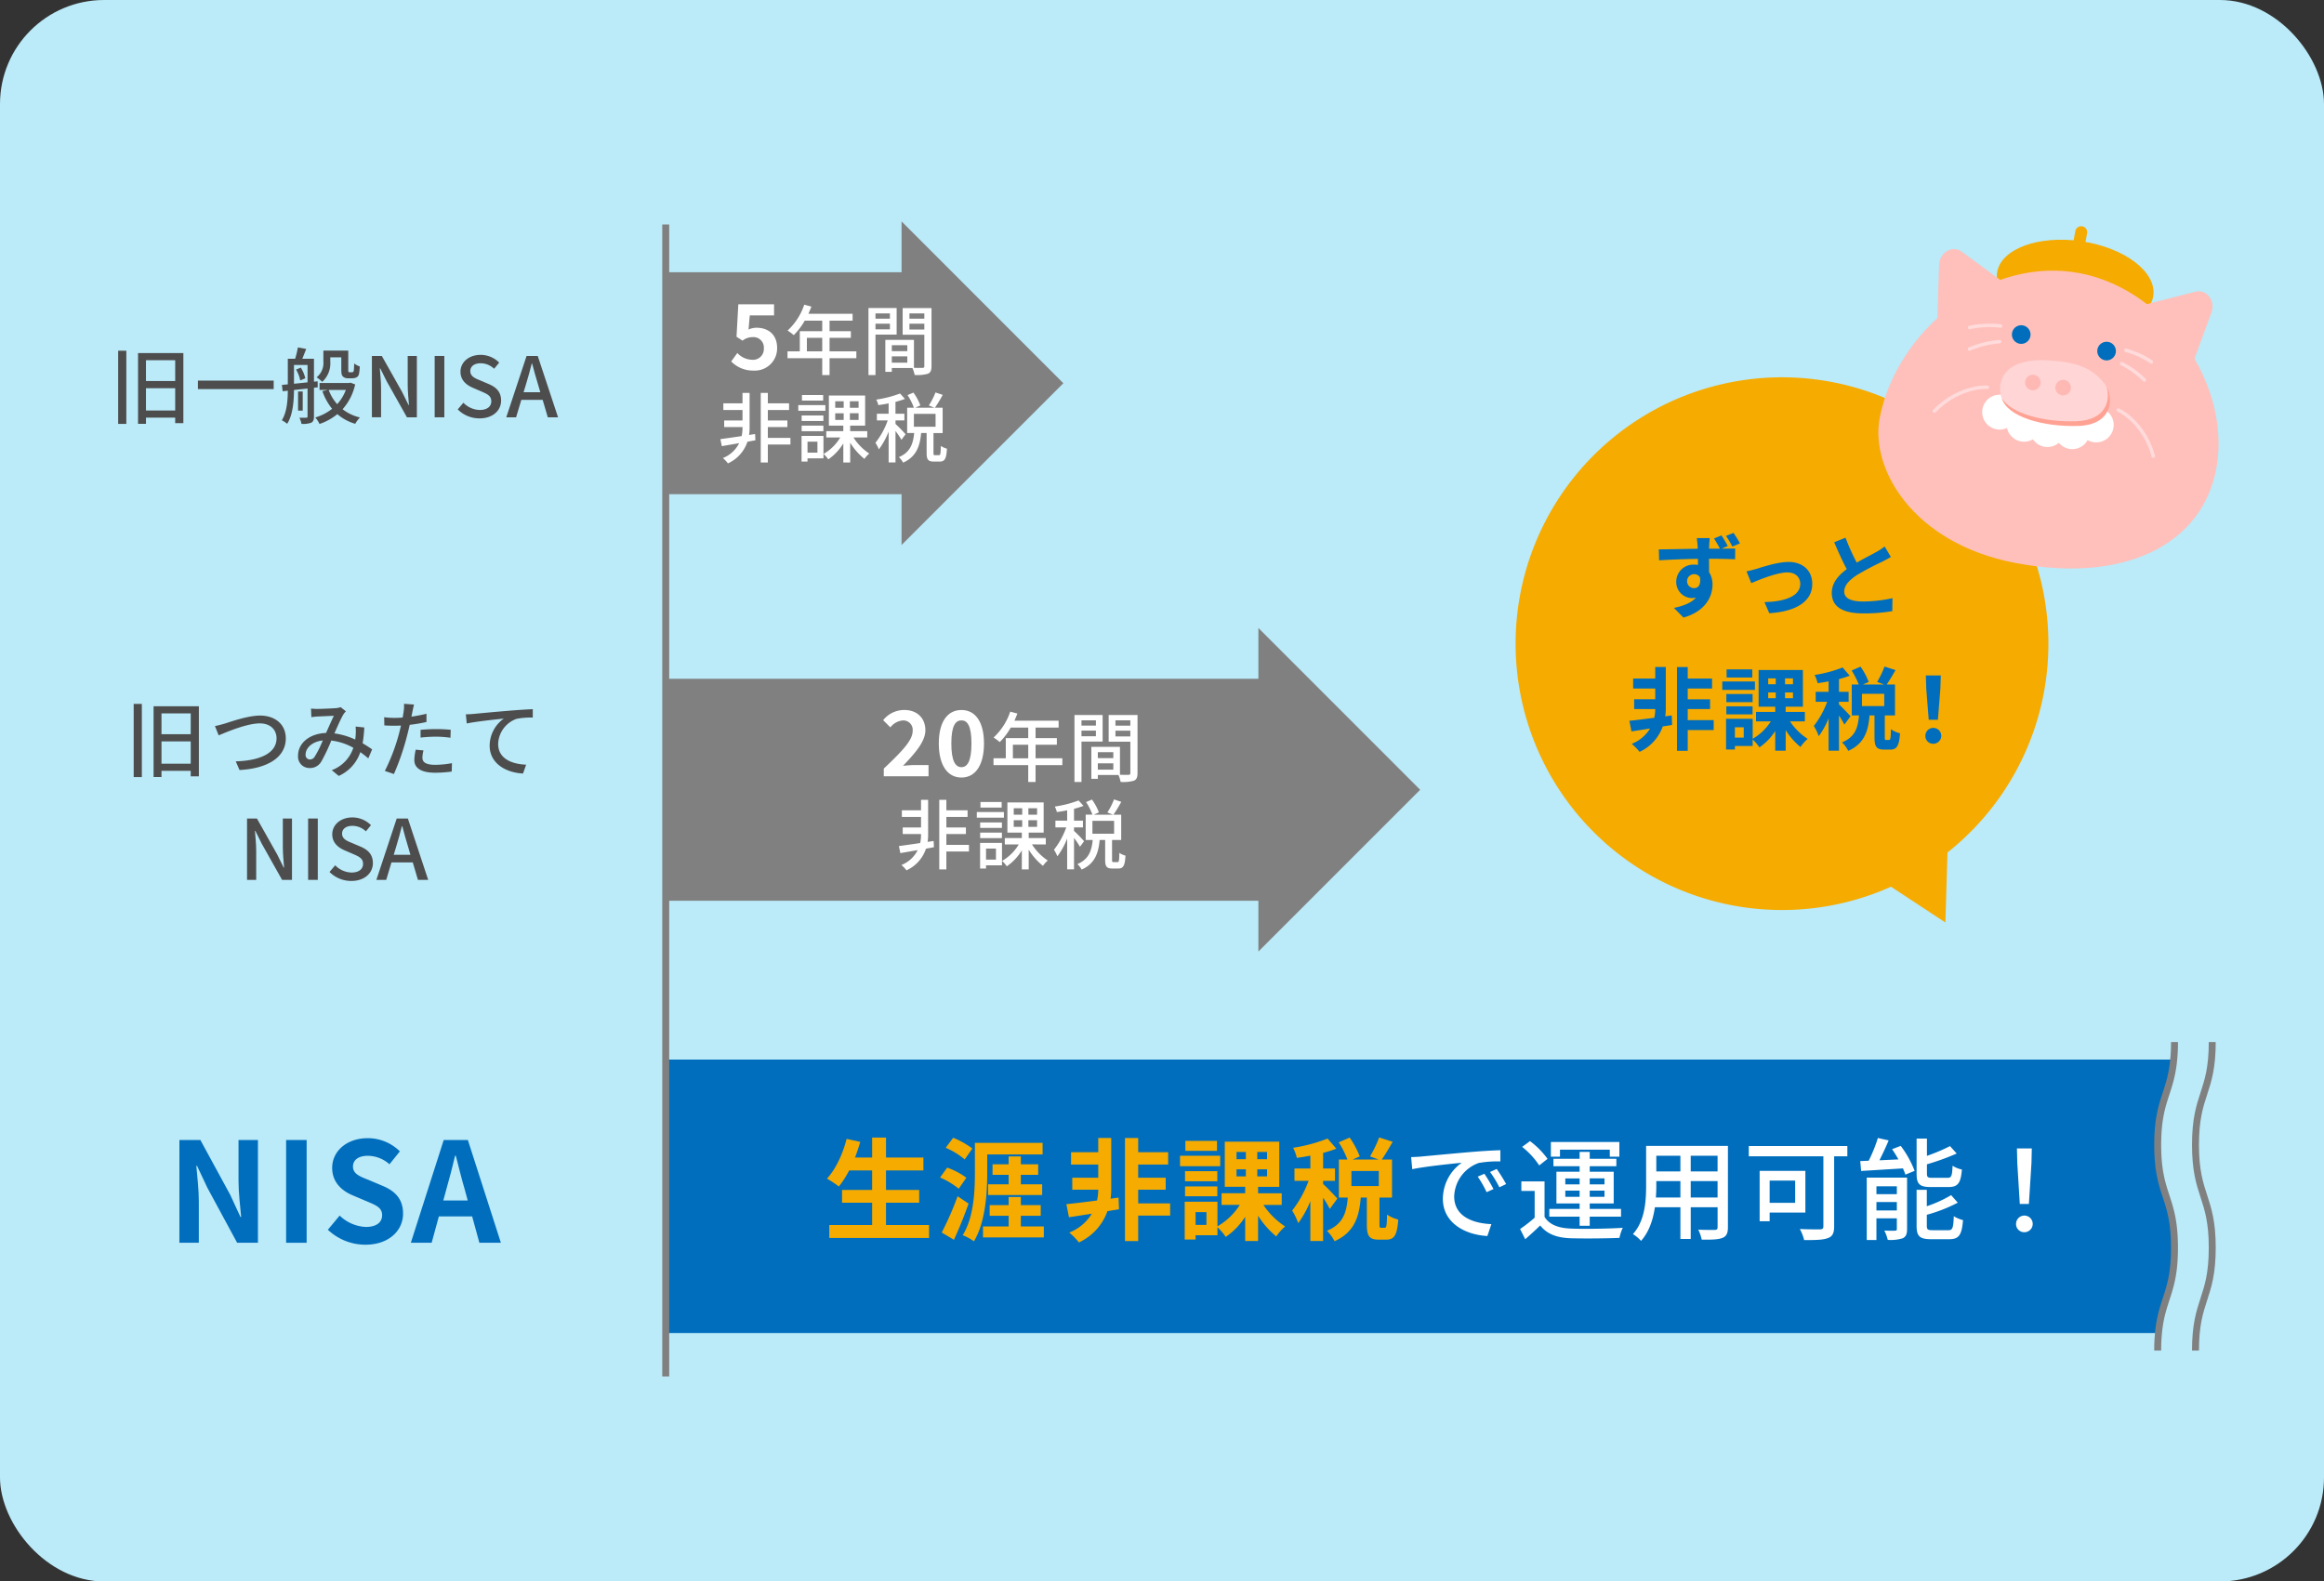 <svg id="グループ_25" data-name="グループ 25" xmlns="http://www.w3.org/2000/svg" xmlns:xlink="http://www.w3.org/1999/xlink" width="670" height="456" viewBox="0 0 670 456">
  <rect x="0" y="0" width="670" height="456" fill="#333333" stroke="none"/>
  <defs>
    <clipPath id="clip-path">
      <rect id="長方形_33" data-name="長方形 33" width="670" height="456" fill="none"/>
    </clipPath>
  </defs>
  <g id="グループ_24" data-name="グループ 24" clip-path="url(#clip-path)">
    <rect id="長方形_28" data-name="長方形 28" width="670" height="456" rx="30" fill="#bbeaf8"/>
    <path id="パス_126" data-name="パス 126" d="M34.066,101.126h2.353v21.1H34.066Zm18.793.672v20.21H50.507v-1.584H42.082V122.2H39.8V101.8Zm-10.777,8.065h8.425v-6H42.082Zm8.425,2.064H42.082v6.433h8.425Z" fill="#4d4d4d"/>
    <rect id="長方形_29" data-name="長方形 29" width="21.842" height="2.448" transform="translate(57.058 109.743)" fill="#4d4d4d"/>
    <path id="パス_127" data-name="パス 127" d="M90.514,111.807v8.28c0,.937-.191,1.489-.792,1.8a6.952,6.952,0,0,1-2.808.335,6.217,6.217,0,0,0-.6-1.775c.888.024,1.728.024,1.969,0,.288,0,.383-.1.383-.361v-8.064l-3.912.432c-.024,3.072-.288,7.152-1.969,9.745a7.065,7.065,0,0,0-1.536-1.008c1.489-2.4,1.7-5.761,1.729-8.545l-1.488.168-.216-1.824,1.7-.168v-7.369H85.09a26.044,26.044,0,0,0,.792-3.288l2.4.456c-.385.96-.792,1.992-1.129,2.832h3.36v6.6l1.057-.1.023,1.728Zm-1.848-1.561V105.23H84.754v5.425ZM86.722,106a10.3,10.3,0,0,1,1.3,3.073l-1.464.624a10.264,10.264,0,0,0-1.2-3.145Zm.552,12.409H85.93v-5.52h1.344Zm15.122-7.56A16.025,16.025,0,0,1,98.771,118a13.045,13.045,0,0,0,4.993,2.376,8.537,8.537,0,0,0-1.345,1.825,13.761,13.761,0,0,1-5.16-2.785,16.758,16.758,0,0,1-5.137,2.833,8.125,8.125,0,0,0-1.223-1.873,14.311,14.311,0,0,0,4.847-2.5,17.092,17.092,0,0,1-2.807-5.088l1.584-.36h-2.4v-1.992h8.521l.385-.1Zm-7.177-6.6a7.179,7.179,0,0,1-2.328,5.856,8.535,8.535,0,0,0-1.608-1.3,5.315,5.315,0,0,0,1.944-4.608v-3.1H100.4v5.4c0,.408,0,.672.1.744a.472.472,0,0,0,.336.1h.529a.885.885,0,0,0,.408-.072.762.762,0,0,0,.239-.527c.048-.312.072-1.033.1-1.945a4.916,4.916,0,0,0,1.607.864,13.533,13.533,0,0,1-.264,2.329,1.445,1.445,0,0,1-.768.863,2.9,2.9,0,0,1-1.151.217h-1.225a2,2,0,0,1-1.416-.48c-.36-.337-.5-.768-.5-2.137v-3.408H95.219Zm-.456,8.185a12.7,12.7,0,0,0,2.448,4.1,12.893,12.893,0,0,0,2.5-4.1Z" fill="#4d4d4d"/>
    <path id="パス_128" data-name="パス 128" d="M107.218,102.638h2.856l5.857,10.393,1.848,3.744h.12c-.144-1.824-.36-3.96-.36-5.88v-8.257h2.64v17.689h-2.857l-5.856-10.417-1.848-3.7h-.12c.144,1.824.361,3.864.361,5.785v8.328h-2.641Z" fill="#4d4d4d"/>
    <rect id="長方形_30" data-name="長方形 30" width="2.784" height="17.689" transform="translate(125.314 102.638)" fill="#4d4d4d"/>
    <path id="パス_129" data-name="パス 129" d="M131.962,118.047l1.632-1.92a6.851,6.851,0,0,0,4.705,2.088c2.136,0,3.336-1.008,3.336-2.5,0-1.608-1.2-2.112-2.832-2.832l-2.448-1.056c-1.705-.721-3.6-2.065-3.6-4.633,0-2.784,2.448-4.872,5.809-4.872a7.566,7.566,0,0,1,5.352,2.232l-1.464,1.776a5.626,5.626,0,0,0-3.888-1.584c-1.8,0-2.977.864-2.977,2.256,0,1.536,1.416,2.112,2.856,2.688l2.424,1.032c2.089.888,3.6,2.185,3.6,4.777,0,2.832-2.352,5.136-6.217,5.136a8.812,8.812,0,0,1-6.288-2.592" fill="#4d4d4d"/>
    <path id="パス_130" data-name="パス 130" d="M151.809,102.638h3.217l5.857,17.69h-2.954l-1.487-5.041H150.3l-1.513,5.041h-2.832Zm-.864,10.465h4.824l-.695-2.376c-.6-1.92-1.128-3.889-1.656-5.881h-.12c-.5,2.016-1.057,3.961-1.632,5.881Z" fill="#4d4d4d"/>
    <path id="パス_131" data-name="パス 131" d="M51.726,328.707h6.039l8.6,15.8,2.959,6.4h.2c-.28-3.079-.76-7-.76-10.358V328.707h5.6v29.635h-6L59.8,342.505l-3-6.359h-.2c.28,3.2.72,6.919.72,10.318v11.878h-5.6Z" fill="#006ebd"/>
    <rect id="長方形_31" data-name="長方形 31" width="5.919" height="29.635" transform="translate(82.485 328.707)" fill="#006ebd"/>
    <path id="パス_132" data-name="パス 132" d="M94.524,354.583l3.4-4.08a11.645,11.645,0,0,0,7.519,3.28c3.08,0,4.72-1.32,4.72-3.4,0-2.2-1.8-2.88-4.44-4l-3.959-1.679c-3-1.24-6-3.64-6-7.959,0-4.839,4.239-8.559,10.239-8.559a13.133,13.133,0,0,1,9.278,3.8l-3,3.719A9.438,9.438,0,0,0,106,333.267c-2.6,0-4.24,1.159-4.24,3.119,0,2.12,2.079,2.88,4.6,3.879l3.88,1.64c3.6,1.48,5.959,3.76,5.959,8.039,0,4.839-4.04,8.958-10.879,8.958a15.774,15.774,0,0,1-10.8-4.319" fill="#006ebd"/>
    <path id="パス_133" data-name="パス 133" d="M127.924,328.707h6.959l9.519,29.635h-6.2l-2.08-7.6h-9.6l-2.08,7.6h-6Zm-.12,17.437h7.039l-.88-3.24c-.92-3.079-1.72-6.479-2.559-9.678h-.2c-.759,3.239-1.639,6.6-2.519,9.678Z" fill="#006ebd"/>
    <path id="パス_134" data-name="パス 134" d="M38.541,202.97h2.353v21.1H38.541Zm18.794.671v20.21H54.983v-1.584H46.558v1.776H44.277v-20.4Zm-10.777,8.065h8.425v-6H46.558Zm8.425,2.064H46.558V220.2h8.425Z" fill="#4d4d4d"/>
    <path id="パス_135" data-name="パス 135" d="M64.75,208.658c1.943-.6,6.721-2.328,10.249-2.328,4.128,0,7.393,2.376,7.393,6.577,0,5.616-5.5,8.712-13.346,9.12l-1.08-2.5c6.36-.168,11.761-2.064,11.761-6.648,0-2.425-1.728-4.3-4.825-4.3-3.768,0-9.673,2.544-11.856,3.456l-1.08-2.688a26.27,26.27,0,0,0,2.784-.7" fill="#4d4d4d"/>
    <path id="パス_136" data-name="パス 136" d="M91.558,204.41c1.3,0,4.2-.144,5.256-.216a5.46,5.46,0,0,0,1.392-.288l1.513,1.2a4.829,4.829,0,0,0-.72.888c-.648,1.056-1.633,3.312-2.593,5.472a21.077,21.077,0,0,1,6,1.777q.106-.72.144-1.368a15.409,15.409,0,0,0-.025-2.377l2.5.264a40.372,40.372,0,0,1-.48,4.561c1.08.624,1.992,1.224,2.736,1.752l-1.1,2.592q-1.044-.9-2.3-1.8a11.533,11.533,0,0,1-6.217,6.865l-2.015-1.657a10.324,10.324,0,0,0,6.215-6.456,16.854,16.854,0,0,0-6.36-2.088,48.592,48.592,0,0,1-2.88,6.072,3.725,3.725,0,0,1-3.337,1.848,3.279,3.279,0,0,1-3.36-3.552c0-3.624,3.312-6.384,8.065-6.552.792-1.753,1.608-3.625,2.256-4.945-.96.024-3.528.144-4.608.192-.5.024-1.273.1-1.872.192l-.1-2.472a18.214,18.214,0,0,0,1.9.1M89.374,219a1.611,1.611,0,0,0,1.344-.816,28.219,28.219,0,0,0,2.328-4.68c-3.145.336-4.944,2.256-4.944,4.056A1.285,1.285,0,0,0,89.374,219" fill="#4d4d4d"/>
    <path id="パス_137" data-name="パス 137" d="M118.894,205.226c-.072.408-.168.888-.288,1.416a42.113,42.113,0,0,0,4.344-.84v2.376a43.041,43.041,0,0,1-4.824.816c-.241,1.032-.5,2.136-.768,3.144a72.418,72.418,0,0,1-3.793,11.042l-2.616-.889a55.5,55.5,0,0,0,4.081-10.753c.191-.744.384-1.536.575-2.328-.695.024-1.344.048-1.943.048-1.105,0-1.992-.024-2.857-.1l-.048-2.352a22.617,22.617,0,0,0,2.928.192c.744,0,1.561-.024,2.4-.1.12-.72.24-1.344.288-1.8a9.814,9.814,0,0,0,.1-2.16l2.881.215c-.144.6-.36,1.585-.456,2.065m2.88,13.249c0,1.08.648,2.064,3.721,2.064a27.121,27.121,0,0,0,4.8-.48l-.072,2.424a37.061,37.061,0,0,1-4.753.336c-3.912,0-6.024-1.272-6.024-3.648a14.1,14.1,0,0,1,.408-3l2.233.216a8.765,8.765,0,0,0-.313,2.088m3.96-8.233a40.681,40.681,0,0,1,4.2.192l-.072,2.3a30.193,30.193,0,0,0-4.08-.312,40.4,40.4,0,0,0-4.537.263v-2.232c1.3-.12,2.952-.216,4.488-.216" fill="#4d4d4d"/>
    <path id="パス_138" data-name="パス 138" d="M136.533,205.85c1.753-.168,6.025-.576,10.441-.936,2.569-.216,4.969-.36,6.624-.432v2.424a21.413,21.413,0,0,0-4.656.36,7.957,7.957,0,0,0-5.328,7.225c0,4.368,4.08,5.832,8.065,6l-.888,2.545c-4.7-.217-9.625-2.737-9.625-8.041a9.665,9.665,0,0,1,4.08-7.8c-2.424.264-8.017.84-10.681,1.416l-.263-2.64c.935-.024,1.775-.072,2.231-.12" fill="#4d4d4d"/>
    <path id="パス_139" data-name="パス 139" d="M71.218,236.014h2.856l5.857,10.394,1.848,3.744h.12c-.144-1.825-.36-3.961-.36-5.881v-8.257h2.64V253.7H81.322l-5.856-10.418-1.848-3.7H73.5c.144,1.825.361,3.864.361,5.786V253.7H71.218Z" fill="#4d4d4d"/>
    <rect id="長方形_32" data-name="長方形 32" width="2.784" height="17.689" transform="translate(88.834 236.015)" fill="#4d4d4d"/>
    <path id="パス_140" data-name="パス 140" d="M95,251.424l1.632-1.92a6.851,6.851,0,0,0,4.7,2.088c2.136,0,3.336-1.008,3.336-2.5,0-1.608-1.2-2.112-2.832-2.832l-2.448-1.056c-1.7-.721-3.6-2.065-3.6-4.633,0-2.784,2.448-4.872,5.809-4.872a7.566,7.566,0,0,1,5.352,2.232l-1.464,1.776a5.626,5.626,0,0,0-3.888-1.584c-1.8,0-2.977.864-2.977,2.256,0,1.536,1.416,2.112,2.856,2.688l2.425,1.033c2.088.887,3.6,2.184,3.6,4.776,0,2.832-2.352,5.136-6.217,5.136A8.812,8.812,0,0,1,95,251.424" fill="#4d4d4d"/>
    <path id="パス_141" data-name="パス 141" d="M114.37,236.014h3.217l5.857,17.69H120.49L119,248.663h-6.144l-1.513,5.041h-2.832Zm-.864,10.465h4.824l-.695-2.376c-.6-1.92-1.128-3.889-1.656-5.881h-.12c-.5,2.016-1.057,3.961-1.632,5.881Z" fill="#4d4d4d"/>
    <line id="線_10" data-name="線 10" x2="74.244" transform="translate(191.929 110.496)" fill="none" stroke="gray" stroke-miterlimit="10" stroke-width="64"/>
    <path id="パス_142" data-name="パス 142" d="M259.918,63.842v93.3L306.553,110.5Z" fill="gray"/>
    <line id="線_11" data-name="線 11" x2="177.114" transform="translate(191.929 227.722)" fill="none" stroke="gray" stroke-miterlimit="10" stroke-width="64"/>
    <path id="パス_143" data-name="パス 143" d="M362.787,181.069v93.3l46.635-46.647Z" fill="gray"/>
    <path id="パス_144" data-name="パス 144" d="M626.919,359.836c0,12.885-3.641,14.605-4.615,24.524H191.926V305.528H626.675c-.974,9.919-4.615,11.639-4.615,24.538,0,14.878,4.859,14.878,4.859,29.77" fill="#006ebd"/>
    <path id="パス_145" data-name="パス 145" d="M210.8,104.228l1.769-2.444a5.977,5.977,0,0,0,4.238,1.95,3.107,3.107,0,0,0,3.406-3.276,3.006,3.006,0,0,0-3.251-3.25,4.607,4.607,0,0,0-2.886,1.014L212.335,97.1l.521-9.36h10.3v3.2h-6.995l-.364,4.082a5.388,5.388,0,0,1,2.315-.52c3.223,0,5.927,1.82,5.927,5.824a6.4,6.4,0,0,1-6.733,6.526,8.772,8.772,0,0,1-6.5-2.626" fill="#fff"/>
    <path id="パス_146" data-name="パス 146" d="M246.883,103.279H239.16v4.863h-2.112v-4.863H227.036V101.3h3.543V95.49h6.469V92.454h-5.039a20.015,20.015,0,0,1-3.168,4.18,16.366,16.366,0,0,0-1.782-1.32,17.807,17.807,0,0,0,4.8-7.459l2.068.55c-.264.682-.572,1.408-.857,2.069H245.8v1.98H239.16V95.49H245.3V97.4H239.16v3.9h7.723ZM237.048,97.4h-4.423v3.9h4.423Z" fill="#fff"/>
    <path id="パス_147" data-name="パス 147" d="M252.4,96.48v11.662h-2.024V88.823H258.5V96.48Zm0-4.6h4.158V90.363H252.4Zm4.159,1.452H252.4v1.628h4.158Zm11.992,12.256c0,1.166-.242,1.826-1.034,2.178a11.146,11.146,0,0,1-3.829.352,9.166,9.166,0,0,0-.638-2h-5.942v1.1h-1.87V98h8.251v8.054c1.078.044,2.135.022,2.487.022.4-.022.506-.132.506-.506V96.524h-6.249v-7.7h8.318Zm-11.443-4.335h4.467V99.539h-4.467Zm4.467,1.5h-4.467v1.826h4.467Zm.616-10.869h4.291V90.363h-4.291Zm4.291,1.452h-4.291v1.672h4.291Z" fill="#fff"/>
    <path id="パス_148" data-name="パス 148" d="M217.779,126.95c-.77.132-1.541.286-2.289.418a10.522,10.522,0,0,1-5.633,6.249,8.655,8.655,0,0,0-1.452-1.54,8.889,8.889,0,0,0,4.687-4.291c-1.826.308-3.565.616-4.994.858l-.418-2.024c1.584-.22,3.784-.528,6.138-.88a11.585,11.585,0,0,0,.243-2.288v-.309h-5.282v-1.892h5.282v-3.036h-5.524V116.3h5.524v-3.014h2.046v10.166a12.622,12.622,0,0,1-.155,1.958l1.738-.264Zm10.1,1.232h-6.513v5.171h-2.046V113.286h2.046V116.3h6.117v1.915h-6.117v3.036H227v1.892h-5.633v3.125h6.513Z" fill="#fff"/>
    <path id="パス_149" data-name="パス 149" d="M237.953,118.434h-7.812v-1.628h7.812Zm-.55,13.731h-4.6v.924h-1.717V125.7H237.4Zm-.022-10.782H231.11V119.8h6.271Zm-6.271,1.342h6.271v1.606H231.11Zm6.205-7.217H231.2V113.9h6.116Zm-4.51,15.007h2.86v-3.168H232.8Zm13.245-4.379a15.576,15.576,0,0,0,4.555,4.643,7.68,7.68,0,0,0-1.386,1.54,18.3,18.3,0,0,1-4.114-4.665v5.7h-1.981v-5.5a15.069,15.069,0,0,1-4.335,4.6,8.34,8.34,0,0,0-1.364-1.562,13.284,13.284,0,0,0,4.818-4.753h-4.026v-1.827h4.907v-1.584h-4.159v-8.691h10.452v8.691H245.1v1.584h4.927v1.827Zm-5.259-8.559h2.442v-1.87h-2.442Zm0,3.5h2.442v-1.914h-2.442Zm6.734-5.369h-2.509v1.87h2.509Zm0,3.455h-2.509v1.914h2.509Z" fill="#fff"/>
    <path id="パス_150" data-name="パス 150" d="M259.887,126.818a27.36,27.36,0,0,0-1.717-2.552v9.065h-1.98v-8.889a21.693,21.693,0,0,1-2.817,5.126,10.88,10.88,0,0,0-.99-1.892,22.406,22.406,0,0,0,3.543-6.447H252.8v-1.936h3.388V116.3c-1.012.22-2.025.375-2.97.507a6.331,6.331,0,0,0-.6-1.585,32.351,32.351,0,0,0,6.865-1.76l1.409,1.562a26.876,26.876,0,0,1-2.729.858v3.411h2.574v1.936H258.17v1.012a39.818,39.818,0,0,1,2.9,2.971Zm10.825,4.423c.4,0,.484-.33.528-2.663a5.848,5.848,0,0,0,1.76.793c-.153,2.948-.66,3.718-2.068,3.718h-1.7c-1.693,0-2.089-.616-2.089-2.509v-5.72h-1.584c-.33,3.7-1.343,6.821-5.194,8.537a5.734,5.734,0,0,0-1.231-1.585c3.366-1.408,4.114-3.96,4.422-6.952h-2.025v-7.305h1.937a16.984,16.984,0,0,0-1.826-3.631l1.694-.726a15.8,15.8,0,0,1,2,3.7l-1.452.661h5.523l-1.629-.639a19.525,19.525,0,0,0,1.915-3.762l2.09.7a39.873,39.873,0,0,1-2.244,3.7h2.223v7.305h-2.641v5.7c0,.616.065.682.44.682Zm-7.239-8.185h6.249v-3.719h-6.249Z" fill="#fff"/>
    <path id="パス_151" data-name="パス 151" d="M254.795,221.622c5.019-4.784,8.32-8.061,8.32-10.843a2.711,2.711,0,0,0-2.885-3.042,5.072,5.072,0,0,0-3.538,2l-2.08-2.08a7.751,7.751,0,0,1,6.111-2.938c3.64,0,6.058,2.314,6.058,5.85,0,3.277-3.016,6.656-6.448,10.245.962-.1,2.236-.208,3.147-.208h4.211v3.224h-12.9Z" fill="#fff"/>
    <path id="パス_152" data-name="パス 152" d="M270.653,214.368c0-6.344,2.574-9.646,6.526-9.646s6.5,3.328,6.5,9.646c0,6.37-2.549,9.829-6.5,9.829s-6.526-3.459-6.526-9.829m9.413,0c0-5.2-1.223-6.656-2.887-6.656s-2.912,1.456-2.912,6.656c0,5.226,1.248,6.838,2.912,6.838s2.887-1.612,2.887-6.838" fill="#fff"/>
    <path id="パス_153" data-name="パス 153" d="M306.269,220.62h-7.723v4.863h-2.112V220.62H286.422v-1.979h3.543v-5.81h6.469v-3.036h-5.039a20.049,20.049,0,0,1-3.168,4.18,16.379,16.379,0,0,0-1.783-1.32,17.788,17.788,0,0,0,4.8-7.459l2.069.55c-.264.683-.572,1.409-.858,2.069h12.74v1.98h-6.645v3.036h6.139v1.914h-6.139v3.9h7.723Zm-9.835-5.875h-4.423v3.9h4.423Z" fill="#fff"/>
    <path id="パス_154" data-name="パス 154" d="M311.789,213.822v11.661h-2.024V206.164h8.119v7.658Zm0-4.6h4.158V207.7h-4.158Zm4.158,1.452h-4.158V212.3h4.158Zm11.993,12.256c0,1.166-.243,1.826-1.035,2.178a11.14,11.14,0,0,1-3.829.352,9.213,9.213,0,0,0-.637-2H316.5v1.1h-1.87V215.34h8.251v8.053c1.078.044,2.135.022,2.486.022.4-.022.507-.132.507-.506v-9.043h-6.249v-7.7h8.318ZM316.5,218.6h4.467V216.88H316.5Zm4.467,1.5H316.5v1.826h4.467Zm.616-10.87h4.291V207.7H321.58Zm4.291,1.452H321.58v1.672h4.291Z" fill="#fff"/>
    <path id="パス_155" data-name="パス 155" d="M269.248,244.291c-.77.132-1.541.286-2.289.418a10.522,10.522,0,0,1-5.633,6.249,8.654,8.654,0,0,0-1.452-1.54,8.889,8.889,0,0,0,4.687-4.291c-1.826.308-3.565.616-4.994.858l-.418-2.024c1.584-.22,3.784-.528,6.138-.88a11.584,11.584,0,0,0,.243-2.288v-.309h-5.282v-1.892h5.282v-3.036h-5.524v-1.915h5.524v-3.014h2.046v10.166a12.62,12.62,0,0,1-.155,1.958l1.738-.264Zm10.1,1.232h-6.513v5.171h-2.046V230.627h2.046v3.014h6.117v1.915h-6.117v3.036h5.633v1.892h-5.633v3.125h6.513Z" fill="#fff"/>
    <path id="パス_156" data-name="パス 156" d="M289.422,235.776H281.61v-1.628h7.812Zm-.55,13.73h-4.6v.924h-1.717v-7.393h6.315Zm-.022-10.781h-6.271v-1.584h6.271Zm-6.271,1.342h6.271v1.606h-6.271Zm6.2-7.217h-6.116v-1.606h6.116Zm-4.509,15.006h2.86v-3.168h-2.86Zm13.245-4.379a15.561,15.561,0,0,0,4.554,4.643,7.706,7.706,0,0,0-1.385,1.54,18.289,18.289,0,0,1-4.115-4.665v5.7h-1.98v-5.5a15.07,15.07,0,0,1-4.335,4.6,8.376,8.376,0,0,0-1.364-1.562,13.285,13.285,0,0,0,4.818-4.753h-4.026v-1.826h4.907v-1.584h-4.159v-8.692h10.452v8.692h-4.313v1.584H301.5v1.826Zm-5.259-8.559H294.7v-1.87H292.26Zm0,3.5H294.7V236.5H292.26Zm6.733-5.368h-2.509v1.87h2.509Zm0,3.454h-2.509v1.914h2.509Z" fill="#fff"/>
    <path id="パス_157" data-name="パス 157" d="M311.356,244.159a27.355,27.355,0,0,0-1.717-2.552v9.065h-1.981v-8.889a21.666,21.666,0,0,1-2.816,5.127,10.958,10.958,0,0,0-.99-1.893,22.393,22.393,0,0,0,3.543-6.447h-3.124v-1.936h3.387v-2.993c-1.011.221-2.024.375-2.969.507a6.33,6.33,0,0,0-.6-1.585,32.35,32.35,0,0,0,6.865-1.76l1.408,1.563a26.85,26.85,0,0,1-2.728.858v3.41h2.574v1.936h-2.574v1.012a40.4,40.4,0,0,1,2.9,2.971Zm10.825,4.423c.4,0,.484-.33.528-2.663a5.849,5.849,0,0,0,1.76.793c-.153,2.948-.66,3.718-2.068,3.718h-1.7c-1.693,0-2.09-.616-2.09-2.508V242.2h-1.584c-.33,3.7-1.342,6.821-5.193,8.537a5.715,5.715,0,0,0-1.231-1.584c3.366-1.408,4.114-3.961,4.421-6.953h-2.024V234.9h1.937a17.054,17.054,0,0,0-1.827-3.63l1.7-.727a15.8,15.8,0,0,1,2,3.7l-1.453.66h5.524l-1.629-.638a19.532,19.532,0,0,0,1.915-3.763l2.09.7a40.176,40.176,0,0,1-2.244,3.7h2.222V242.2H320.6v5.7c0,.616.065.682.439.682Zm-7.239-8.185h6.249v-3.719h-6.249Z" fill="#fff"/>
    <path id="パス_158" data-name="パス 158" d="M267.847,353.22v3.744H239.081V353.22h12.351v-6.432h-8.671v-3.679h8.671v-5.632h-6.623a26.376,26.376,0,0,1-2.977,4.64,30.245,30.245,0,0,0-3.423-2.272c2.5-2.687,4.576-7.1,5.664-11.455l3.935.864c-.448,1.536-.96,3.04-1.5,4.511h4.928v-5.759h4v5.759h10.783v3.712H255.432v5.632H265v3.679h-9.567v6.432Z" fill="#f6ab00"/>
    <path id="パス_159" data-name="パス 159" d="M276.392,342.757a22.347,22.347,0,0,0-5.375-3.232l2.047-2.847a20.95,20.95,0,0,1,5.536,2.911Zm2.847,4.288c-1.216,3.488-2.751,7.231-4.223,10.431l-3.52-2.08a89.1,89.1,0,0,0,4.576-10.463ZM278.12,334.31a22.2,22.2,0,0,0-5.472-3.36l2.144-2.88a23.889,23.889,0,0,1,5.536,3.1Zm6.495,3.807c0,5.7-.479,14.271-3.84,19.807a14.329,14.329,0,0,0-3.231-1.76c3.231-5.216,3.519-12.767,3.519-18.047v-8.575h19.519v3.328H284.615Zm16.32,15.519V356.8H283.4v-3.168h7.392v-3.072h-5.472v-3.071h5.472v-2.336h3.52v2.336h5.727v3.071h-5.727v3.072Zm-10.144-12.159v-2.72h-4.64v-3.039h4.64v-2.272h3.52v2.272H299.3v3.039h-4.992v2.72h6.143v3.1H284.871v-3.1Z" fill="#f6ab00"/>
    <path id="パス_160" data-name="パス 160" d="M322.6,348.676l-3.328.544a15.718,15.718,0,0,1-8.223,9.024,19.4,19.4,0,0,0-2.784-2.848,13.239,13.239,0,0,0,6.5-5.44c-2.4.384-4.672.736-6.592,1.024l-.736-3.776c2.336-.224,5.472-.608,8.832-1.056a14.127,14.127,0,0,0,.352-3.071v-.033h-7.488v-3.455h7.488v-3.808h-7.84v-3.552h7.84v-4.1h3.744v14.91a19.043,19.043,0,0,1-.193,2.592l2.3-.32Zm14.751,1.824h-9.215v7.359h-3.808V328.134h3.808v4.1h8.639v3.552h-8.639v3.808h7.935v3.455h-7.935v3.936h9.215Z" fill="#f6ab00"/>
    <path id="パス_161" data-name="パス 161" d="M351.783,336.261H340.2v-3.008h11.583Zm12.448,11.167a21.841,21.841,0,0,0,6.271,6.208,13.758,13.758,0,0,0-2.559,2.88,24.958,24.958,0,0,1-5.249-5.984v7.3h-3.71v-6.976a20.223,20.223,0,0,1-5.6,5.791,16.281,16.281,0,0,0-2.4-2.783v2.3h-6.3v1.249h-3.136V346.5h9.44v7.1a18.526,18.526,0,0,0,6.431-6.176h-5.247v-3.36h6.816v-1.856H353.1V329.189h15.711v13.023h-6.113v1.856h6.817v3.36Zm-13.279-6.815H341.64V337.7h9.312Zm-9.311,1.471h9.312v2.848h-9.312Zm9.215-10.239h-9.119v-2.879h9.119Zm-3.04,17.663H344.68v3.68h3.136Zm8.671-15.263h2.688v-2.08h-2.688Zm0,4.96h2.688v-2.048h-2.688Zm8.8-7.04h-2.816v2.08h2.816Zm0,4.992h-2.816V339.2h2.816Z" fill="#f6ab00"/>
    <path id="パス_162" data-name="パス 162" d="M383.368,348.58a27.809,27.809,0,0,0-1.92-3.231v12.479h-3.679V346.34a28.439,28.439,0,0,1-3.488,6.336,18.947,18.947,0,0,0-1.759-3.616,31.3,31.3,0,0,0,4.735-8.575h-4.064v-3.552h4.576v-3.712c-1.344.256-2.656.48-3.9.64a13.238,13.238,0,0,0-1.055-2.912,45.75,45.75,0,0,0,9.919-2.656l2.527,2.912a33.3,33.3,0,0,1-3.808,1.216v4.512h3.424v3.552h-3.424v.927c.865.705,3.489,3.488,4.1,4.192Zm15.839,5.439c.481,0,.609-.479.672-3.807a9.879,9.879,0,0,0,3.232,1.44c-.32,4.575-1.184,5.791-3.488,5.791h-2.111c-2.849,0-3.456-1.119-3.456-4.448v-7.679H392.3c-.448,5.5-1.792,9.984-7.552,12.575a11.02,11.02,0,0,0-2.208-3.007c4.768-1.952,5.664-5.376,6.016-9.568h-2.56V334.341h2.464a28.806,28.806,0,0,0-2.5-4.96l3.136-1.375a24.608,24.608,0,0,1,2.912,5.439l-2.048.9h7.52l-2.5-.9a34.461,34.461,0,0,0,2.624-5.471l3.9,1.248c-1.056,1.856-2.208,3.775-3.136,5.119h2.944v10.975H397.7v7.648c0,.96.065,1.055.481,1.055Zm-1.7-16.382h-7.9v4.352h7.9Z" fill="#f6ab00"/>
    <path id="パス_163" data-name="パス 163" d="M409.8,333.477c2.336-.223,8.031-.767,13.919-1.279,3.424-.288,6.623-.481,8.831-.544v3.232a30.827,30.827,0,0,0-6.239.447,10.61,10.61,0,0,0-7.073,9.632c0,5.822,5.441,7.775,10.72,8l-1.152,3.424c-6.272-.32-12.831-3.68-12.831-10.719a12.836,12.836,0,0,1,5.44-10.4c-3.232.32-10.687,1.087-14.271,1.856l-.321-3.487c1.217-.033,2.336-.1,2.977-.161m20.767,9.376-1.985.9a30.165,30.165,0,0,0-2.559-4.48l1.92-.832a44.95,44.95,0,0,1,2.624,4.416m3.647-1.441-1.952.928a30.085,30.085,0,0,0-2.688-4.416l1.92-.863a46.205,46.205,0,0,1,2.72,4.351" fill="#fff"/>
    <path id="パス_164" data-name="パス 164" d="M445.288,350.884c1.376,2.208,3.9,3.2,7.455,3.36,3.616.16,11.039.064,15.1-.225a12.867,12.867,0,0,0-.96,2.913c-3.68.159-10.464.224-14.176.1-3.968-.159-6.719-1.216-8.671-3.679-1.344,1.312-2.752,2.591-4.319,3.967l-1.473-2.944a44.076,44.076,0,0,0,4.193-3.263V343.4H438.6v-2.752h6.687Zm-1.536-14.847a22.828,22.828,0,0,0-4.928-5.344l2.272-1.663a23.733,23.733,0,0,1,5.055,5.119ZM455.4,350.82h-8.736v-2.24H455.4v-1.568h-6.688v-9.151H455.4v-1.6h-7.552v-2.144H455.4v-1.984h2.911v1.984h7.679v2.144h-7.679v1.6h6.912v9.151h-6.912v1.568h9.023v2.24h-9.023v2.624H455.4Zm-5.665-17.311h-2.624v-4.223h19.744v4.223H464.1v-2.016H449.735Zm1.537,8H455.4v-1.728h-4.128ZM455.4,343.3h-4.128v1.792H455.4Zm2.911-1.792h4.256v-1.728h-4.256Zm4.256,1.792h-4.256v1.792h4.256Z" fill="#fff"/>
    <path id="パス_165" data-name="パス 165" d="M498.151,353.86c0,1.728-.416,2.623-1.568,3.072-1.183.48-3.04.543-5.983.511a12.343,12.343,0,0,0-.992-2.88c2.047.1,4.16.065,4.767.065.576,0,.8-.193.8-.8V348.1h-7.743v9.151h-2.976V348.1H477.1c-.512,3.52-1.664,7.1-4,9.7a9.869,9.869,0,0,0-2.336-1.951c3.488-3.872,3.807-9.536,3.807-14.047V330.4h23.583Zm-13.7-8.576v-4.735h-6.943v1.28c0,1.087-.032,2.271-.128,3.455Zm-6.943-7.519h6.943v-4.512h-6.943Zm17.662-4.512h-7.743v4.512h7.743Zm0,7.3h-7.743v4.735h7.743Z" fill="#fff"/>
    <path id="パス_166" data-name="パス 166" d="M532.583,333.413h-3.808v20.223c0,1.92-.48,2.911-1.824,3.359-1.376.544-3.616.576-6.815.576a13.294,13.294,0,0,0-1.248-3.2c2.431.128,5.088.1,5.855.1.7-.033.928-.224.928-.9V333.413h-21.5v-2.976h28.414Zm-22.4,16.223v2.5H507.3V337.605h13.182v12.031Zm0-2.816h7.359v-6.4h-7.359Z" fill="#fff"/>
    <path id="パス_167" data-name="パス 167" d="M547.976,330.406a29.292,29.292,0,0,1,4,7.2l-2.657,1.088c-.16-.512-.416-1.12-.7-1.792-4.383.257-8.8.544-12.062.736l-.257-2.848c.736-.031,1.536-.064,2.433-.1a42.814,42.814,0,0,0,2.655-6.56l3.1.7c-.8,1.92-1.759,3.968-2.655,5.727l5.472-.256a33.18,33.18,0,0,0-1.824-2.943Zm1.823,23.966c0,1.408-.287,2.176-1.216,2.656a11.428,11.428,0,0,1-4.351.48,11.521,11.521,0,0,0-.992-2.688c1.344.064,2.656.064,3.1.032.416,0,.512-.128.512-.512V351.3h-5.888v6.24h-2.783V339.557H549.8Zm-8.831-10.047h5.888v-2.271h-5.888Zm5.888,2.272h-5.888v2.432h5.888Zm9.887-4.32c-3.36,0-4.192-.832-4.192-3.872V328.294h2.976v4.992a52.879,52.879,0,0,0,6.656-2.816l1.92,2.144a70.709,70.709,0,0,1-8.576,3.1v2.655c0,1.056.224,1.248,1.568,1.248h4.351c1.153,0,1.344-.512,1.472-3.488a7.7,7.7,0,0,0,2.689,1.089c-.321,4-1.185,5.055-3.9,5.055Zm4.928,12.447c1.247,0,1.472-.608,1.6-4.032a9.7,9.7,0,0,0,2.655,1.12c-.352,4.352-1.184,5.5-4,5.5h-5.152c-3.36,0-4.224-.864-4.224-3.84v-10.4h2.944v4.735a36,36,0,0,0,7.007-3.2l1.92,2.175a44.985,44.985,0,0,1-8.927,3.488v3.168c0,1.088.256,1.28,1.664,1.28Z" fill="#fff"/>
    <path id="パス_168" data-name="パス 168" d="M581.223,352.867a2.4,2.4,0,1,1,2.4,2.433,2.346,2.346,0,0,1-2.4-2.433m.353-17.5-.1-4.224h4.287l-.1,4.224-.737,11.775h-2.624Z" fill="#fff"/>
    <line id="線_12" data-name="線 12" y2="332.165" transform="translate(191.929 64.728)" fill="none" stroke="gray" stroke-miterlimit="10" stroke-width="2"/>
    <path id="パス_169" data-name="パス 169" d="M585.4,157.964a76.8,76.8,0,1,0-44.026,99.289q1.929-.744,3.791-1.581l15.678,10.314.612-20.184A76.832,76.832,0,0,0,585.4,157.964" fill="#f6ab00"/>
    <path id="パス_170" data-name="パス 170" d="M498.1,157.448l-1.794.754c1.664-.026,3.172-.026,3.952-.026l-.025,3.094c-1.56-.078-4.03-.156-7.54-.156.026,1.326.026,2.7.026,3.848a6.529,6.529,0,0,1,.988,3.614c0,3.407-2,7.7-8.372,9.491l-2.757-2.782c2.627-.547,4.94-1.4,6.37-2.965a5.535,5.535,0,0,1-1.194.13,4.6,4.6,0,0,1-4.5-4.758,4.947,4.947,0,0,1,5.227-4.888,6.766,6.766,0,0,1,1.04.078c0-.572,0-1.17-.026-1.742-3.926.052-7.983.234-11.181.416l-.077-3.146c2.964-.026,7.7-.13,11.206-.182a7.369,7.369,0,0,0-.025-.806c-.078-1.04-.184-1.924-.236-2.262h3.744c-.077.416-.155,1.82-.181,2.236,0,.208-.026.494-.026.806h3.121a33.773,33.773,0,0,0-1.691-2.938l2.132-.884a29.605,29.605,0,0,1,1.819,3.068m-9.7,12.142c1.093,0,2.029-.832,1.691-3.12a1.879,1.879,0,0,0-1.715-.91,2.015,2.015,0,0,0,.024,4.03m13.21-12.9-2.186.91a22.377,22.377,0,0,0-1.819-3.068l2.157-.884a28.784,28.784,0,0,1,1.848,3.042" fill="#006ebd"/>
    <path id="パス_171" data-name="パス 171" d="M506.274,164.053c1.768-.546,6.187-2.028,9.334-2.028,4.108,0,6.864,2.444,6.864,6.37,0,4.706-4.134,7.9-12.4,8.424l-1.378-3.2c5.954-.156,10.322-1.742,10.322-5.278,0-1.95-1.456-3.3-3.719-3.3-3.015,0-8.215,2.158-10.425,3.094l-1.353-3.38c.78-.156,1.977-.468,2.757-.7" fill="#006ebd"/>
    <path id="パス_172" data-name="パス 172" d="M535.3,162.232c2.133-1.248,4.4-2.366,5.616-3.068a16.316,16.316,0,0,0,2.419-1.586l1.794,3.016c-.78.468-1.612.91-2.574,1.4a76.966,76.966,0,0,0-7.255,3.848c-2.158,1.43-3.613,2.912-3.613,4.732,0,1.872,1.794,2.861,5.408,2.861a40.144,40.144,0,0,0,8.5-.963l-.052,3.744a48.286,48.286,0,0,1-8.347.651c-5.173,0-9.1-1.431-9.1-5.9,0-2.86,1.82-5.018,4.316-6.864-1.2-2.21-2.444-4.992-3.614-7.748l3.25-1.326a61.769,61.769,0,0,0,3.25,7.2" fill="#006ebd"/>
    <path id="パス_173" data-name="パス 173" d="M482.065,209.021l-2.7.442a12.771,12.771,0,0,1-6.682,7.332,15.807,15.807,0,0,0-2.263-2.314,10.755,10.755,0,0,0,5.279-4.42c-1.951.312-3.8.6-5.357.832l-.6-3.068c1.9-.182,4.447-.494,7.177-.858a11.479,11.479,0,0,0,.286-2.5v-.026h-6.085v-2.808H477.2v-3.094h-6.371v-2.886H477.2v-3.328h3.042v12.116a15.472,15.472,0,0,1-.156,2.106l1.872-.26Zm11.986,1.482h-7.488v5.98h-3.094V192.329h3.094v3.328h7.02v2.886h-7.02v3.094h6.449v2.808h-6.449v3.2h7.488Z" fill="#006ebd"/>
    <path id="パス_174" data-name="パス 174" d="M505.938,198.933h-9.412v-2.444h9.412Zm10.114,9.074a17.745,17.745,0,0,0,5.1,5.045,11.153,11.153,0,0,0-2.081,2.339,20.257,20.257,0,0,1-4.264-4.862v5.929h-3.017v-5.669a16.371,16.371,0,0,1-4.55,4.706,13.259,13.259,0,0,0-1.95-2.262V215.1h-5.122v1.015h-2.548v-8.867h7.67v5.772a15.057,15.057,0,0,0,5.227-5.018h-4.265v-2.73h5.538v-1.508H507V193.187H519.77v10.582H514.8v1.508h5.538v2.73Zm-10.79-5.538H497.7V200.1h7.566Zm-7.567,1.2h7.566v2.314H497.7Zm7.489-8.32h-7.41v-2.34h7.41ZM502.713,209.7h-2.548v2.99h2.548Zm7.047-12.4h2.184V195.6H509.76Zm0,4.03h2.184v-1.664H509.76Zm7.15-5.72h-2.288v1.69h2.288Zm0,4.056h-2.288v1.664h2.288Z" fill="#006ebd"/>
    <path id="パス_175" data-name="パス 175" d="M531.727,208.943a22.782,22.782,0,0,0-1.56-2.626v10.141h-2.99v-9.335a23.085,23.085,0,0,1-2.834,5.148,15.381,15.381,0,0,0-1.431-2.938,25.408,25.408,0,0,0,3.849-6.968h-3.3v-2.886h3.718v-3.016c-1.092.208-2.158.39-3.172.52a10.767,10.767,0,0,0-.858-2.366,37.165,37.165,0,0,0,8.06-2.158l2.054,2.366a27.112,27.112,0,0,1-3.094.988v3.666h2.782v2.886h-2.782v.754c.7.572,2.834,2.834,3.328,3.406Zm12.871,4.421c.389,0,.494-.39.546-3.1a7.988,7.988,0,0,0,2.626,1.17c-.26,3.719-.962,4.706-2.834,4.706h-1.717c-2.314,0-2.808-.909-2.808-3.613v-6.241h-1.429c-.365,4.473-1.456,8.113-6.137,10.219a8.978,8.978,0,0,0-1.794-2.445c3.874-1.586,4.6-4.368,4.889-7.774h-2.081v-8.918h2a23.411,23.411,0,0,0-2.028-4.03l2.548-1.118a19.882,19.882,0,0,1,2.366,4.42l-1.664.728h6.11l-2.028-.728A27.853,27.853,0,0,0,543.3,192.2l3.173,1.014c-.859,1.508-1.794,3.068-2.549,4.16h2.393v8.918h-2.939v6.215c0,.78.053.858.391.858Zm-1.379-13.313H536.8v3.536h6.422Z" fill="#006ebd"/>
    <path id="パス_176" data-name="パス 176" d="M555.078,212.167a2.288,2.288,0,1,1,2.287,2.289,2.219,2.219,0,0,1-2.287-2.289m.26-13.52-.13-3.874h4.316l-.13,3.874-.7,8.893H556.04Z" fill="#006ebd"/>
    <path id="パス_177" data-name="パス 177" d="M620.782,85.305c-1.015,6.844-11.92,10.9-24.357,9.052s-21.7-8.888-20.681-15.732,11.92-10.9,24.357-9.052,21.7,8.888,20.681,15.732" fill="#f6ab00"/>
    <path id="パス_178" data-name="パス 178" d="M637.954,139.134c7.549-24.541-11.727-55.209-38.249-60.343s-52.963,16.534-57.8,41.751c-2.79,14.551,9.523,36.051,38.94,41.745s51.156-3.809,57.106-23.153" fill="#ffc0bb"/>
    <path id="パス_179" data-name="パス 179" d="M559.026,76.41l-.547,17.7,27.646-6.432L565.57,72.568c-2.7-1.982-6.432.211-6.544,3.842" fill="#ffc0bb"/>
    <path id="パス_180" data-name="パス 180" d="M637.541,90.121l-6.1,16.625L608.2,90.463,632.9,84.115c3.242-.833,5.889,2.6,4.638,6.006" fill="#ffc0bb"/>
    <path id="パス_181" data-name="パス 181" d="M585.346,96.978a2.683,2.683,0,1,1-2.125-3.145,2.685,2.685,0,0,1,2.125,3.145" fill="#006ebd"/>
    <path id="パス_182" data-name="パス 182" d="M609.956,101.741a2.683,2.683,0,1,1-2.125-3.145,2.684,2.684,0,0,1,2.125,3.145" fill="#006ebd"/>
    <path id="パス_183" data-name="パス 183" d="M610.684,118.231c1.683.712,7.766,4.67,10.1,13.272" fill="none" stroke="#ffdbdb" stroke-linecap="round" stroke-linejoin="round" stroke-width="1"/>
    <path id="パス_184" data-name="パス 184" d="M572.955,111.681c-1.821-.174-9.071.411-15.271,6.854" fill="none" stroke="#ffdbdb" stroke-linecap="round" stroke-linejoin="round" stroke-width="1"/>
    <path id="パス_185" data-name="パス 185" d="M576.79,94.007a27.842,27.842,0,0,0-8.955.425" fill="none" stroke="#ffdbdb" stroke-linecap="round" stroke-linejoin="round" stroke-width="1"/>
    <path id="パス_186" data-name="パス 186" d="M576.486,98.512a27.841,27.841,0,0,0-8.705,2.144" fill="none" stroke="#ffdbdb" stroke-linecap="round" stroke-linejoin="round" stroke-width="1"/>
    <path id="パス_187" data-name="パス 187" d="M612.9,100.994a25,25,0,0,1,7.322,3.356" fill="none" stroke="#ffdbdb" stroke-linecap="round" stroke-linejoin="round" stroke-width="1"/>
    <path id="パス_188" data-name="パス 188" d="M611.645,104.851a25,25,0,0,1,6.537,4.706" fill="none" stroke="#ffdbdb" stroke-linecap="round" stroke-linejoin="round" stroke-width="1"/>
    <line id="線_13" data-name="線 13" x1="1.45" y2="7.908" transform="translate(598.554 66.956)" fill="none" stroke="#f6ab00" stroke-linecap="round" stroke-miterlimit="10" stroke-width="3.451"/>
    <path id="パス_189" data-name="パス 189" d="M595.292,123.865a5.026,5.026,0,1,1-5.027-5.027,5.027,5.027,0,0,1,5.027,5.027" fill="#fff"/>
    <path id="パス_190" data-name="パス 190" d="M602.464,124.479a5.026,5.026,0,1,1-5.027-5.027,5.027,5.027,0,0,1,5.027,5.027" fill="#fff"/>
    <path id="パス_191" data-name="パス 191" d="M609.365,122.532a5.026,5.026,0,1,1-5.027-5.027,5.027,5.027,0,0,1,5.027,5.027" fill="#fff"/>
    <path id="パス_192" data-name="パス 192" d="M588.557,122.339a5.026,5.026,0,1,1-5.027-5.027,5.027,5.027,0,0,1,5.027,5.027" fill="#fff"/>
    <path id="パス_193" data-name="パス 193" d="M581.518,118.838a5.026,5.026,0,1,1-5.027-5.027,5.027,5.027,0,0,1,5.027,5.027" fill="#fff"/>
    <path id="パス_194" data-name="パス 194" d="M606.625,110.493c2.334,2.929,2.7,11.4-7.739,11.744s-20.913-2.819-22.073-8.287c-1.02-4.8,1.676-10.817,13.87-10.037,7.48.479,12.206,1.892,15.942,6.58" fill="#ffd5d6"/>
    <path id="パス_195" data-name="パス 195" d="M592.683,112.5a2.241,2.241,0,1,0,1.383-2.851,2.241,2.241,0,0,0-1.383,2.851" fill="#ffb9b4"/>
    <path id="パス_196" data-name="パス 196" d="M583.954,111.034a2.241,2.241,0,1,0,1.383-2.851,2.241,2.241,0,0,0-1.383,2.851" fill="#ffb9b4"/>
    <path id="パス_197" data-name="パス 197" d="M577.119,114.84c1.513,5.277,11.8,8.313,22.06,7.975,9.906-.326,10.116-7.945,8.128-11.257,1.193,3.674-.012,9.619-8.733,9.906-9.344.31-18.719-2.185-21.455-6.624" fill="#ffa293"/>
    <path id="パス_198" data-name="パス 198" d="M637.783,300.467c0,14.824-4.833,14.824-4.833,29.649s4.833,14.826,4.833,29.653-4.833,14.826-4.833,29.653" fill="none" stroke="gray" stroke-miterlimit="10" stroke-width="2"/>
    <path id="パス_199" data-name="パス 199" d="M622.054,389.42a50.542,50.542,0,0,1,.243-5.211c.971-9.881,4.6-11.594,4.6-24.43,0-14.835-4.84-14.835-4.84-29.655,0-12.85,3.627-14.563,4.6-24.444a50.265,50.265,0,0,0,.243-5.211" fill="none" stroke="gray" stroke-miterlimit="10" stroke-width="2"/>
  </g>
</svg>
